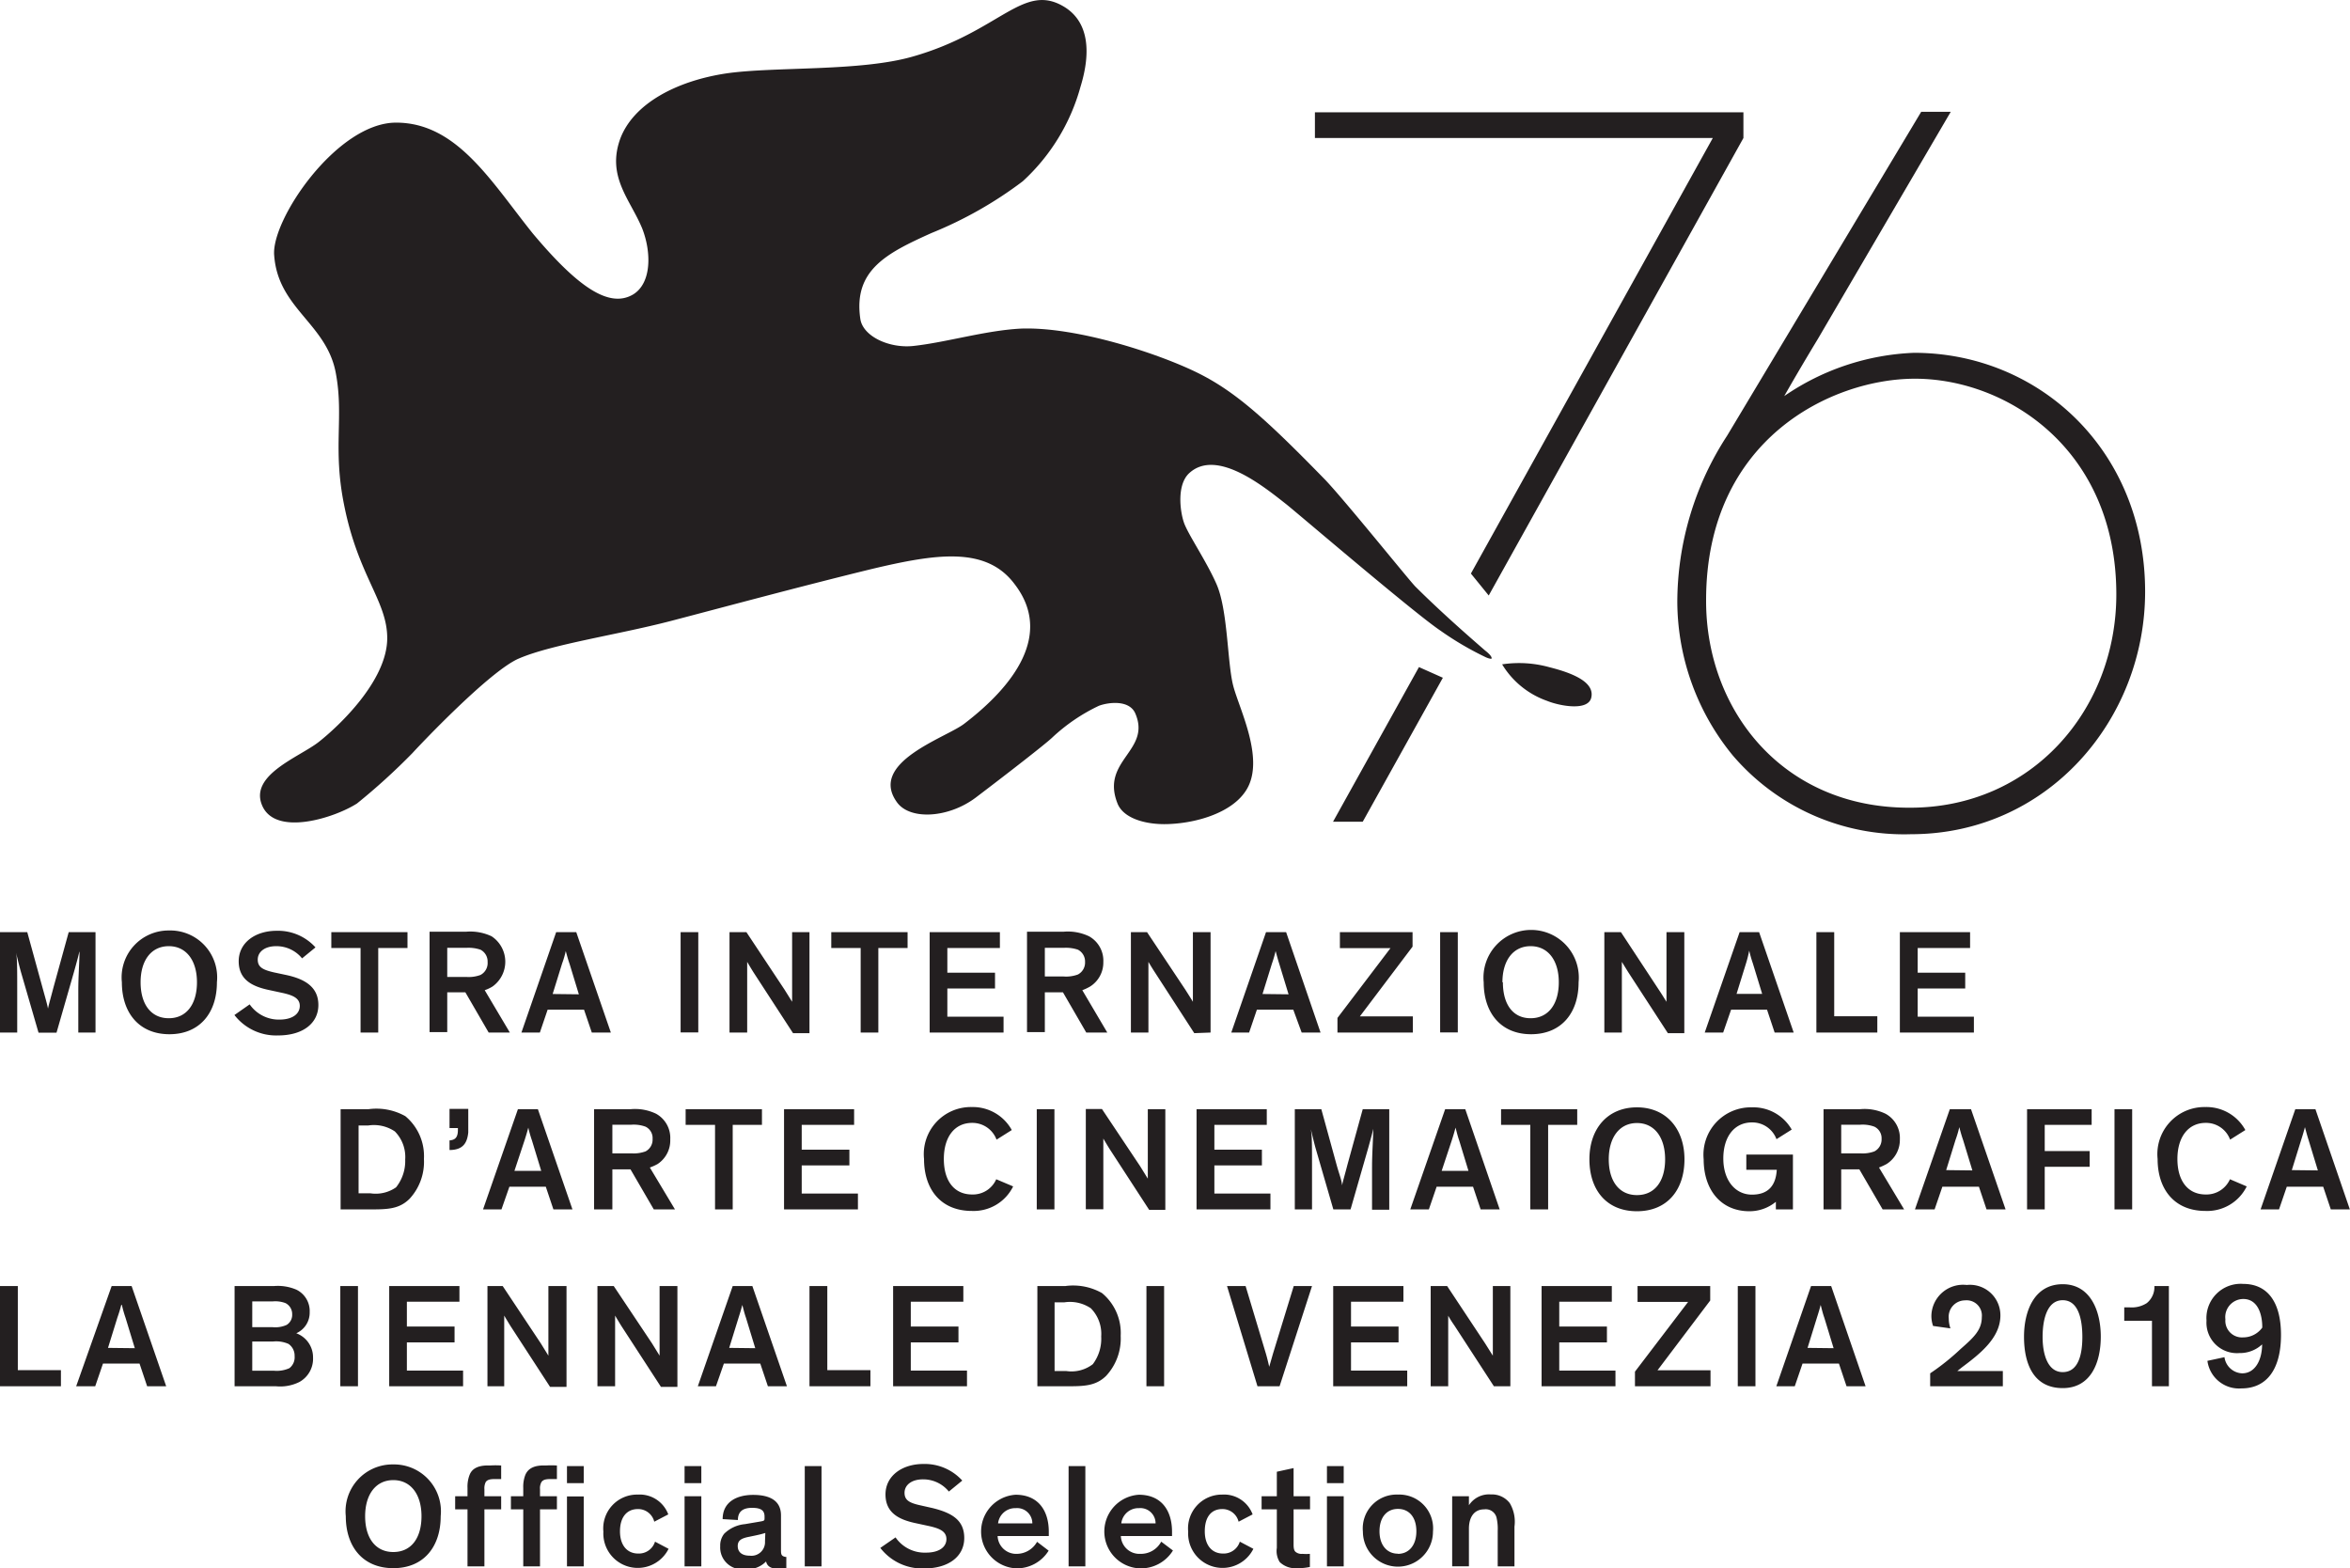 <svg id="grafica" xmlns="http://www.w3.org/2000/svg" viewBox="0 0 154.27 102.95"><defs><style>.cls-1{fill:#231f20}</style></defs><path class="cls-1" d="M110.11 39.53a16 16 0 0 0 3.65 10.07 14.78 14.78 0 0 0 11.7 5.16c8.94 0 15.36-7.49 15.36-15.92 0-9.32-7-15.68-15.17-15.68a16.12 16.12 0 0 0-8.52 2.84c.74-1.3 1.48-2.55 2.23-3.79l8.7-14.87h-1.94L113.38 28.6a20.06 20.06 0 0 0-3.27 10.93zm15.6-14.67c6 0 13.22 4.6 13.22 14.16 0 7.56-5.54 14-13.53 14-8.4.04-13.4-6.44-13.4-13.56v-.06c0-10.63 8.3-14.54 13.71-14.54zM65.64 62.23v-1.04h-4.61v6.59h4.85v-1.04h-3.69v-1.85h3.13v-1.04h-3.13v-1.62h3.45zM59.58 61.19h-5.01v1.04h1.93v5.55h1.16v-5.55h1.92v-1.04zM48.1 79.39v-5.55h1.92v-1.03h-5.01v1.03h1.93v5.55h1.16zM52 63.4v2.36l-.5-.8-2.5-3.77h-1.11v6.59h1.16V63.14s.21.36.41.68l2.6 4h1.08v-6.63H52zM56.07 73.84v-1.03h-4.6v6.58h4.85v-1.04h-3.69V76.5h3.13v-1.03h-3.13v-1.63h3.44zM119.24 61.19v6.59h4v-1.07h-2.83v-5.52h-1.17zM83.4 78.35h-3.68V76.5h3.12v-1.03h-3.12v-1.63h3.44v-1.03h-4.61v6.58h4.85v-1.04zM85.45 67.78h1.24l-2.26-6.59h-1.32l-2.28 6.59H82l.51-1.5h2.39zm-2.57-2.53.62-2a7.79 7.79 0 0 0 .24-.82c.07.25.14.53.24.84l.61 2zM137.31 73.84v-1.03h-4.24v6.58h1.16v-2.8h2.95v-1.03h-2.95v-1.72h3.08zM27.83 76.08a3.41 3.41 0 0 0-1.22-2.81 3.88 3.88 0 0 0-2.41-.46h-1.84v6.58h1.82c1.22 0 2 0 2.7-.69a3.57 3.57 0 0 0 .95-2.62zM26 77.94a2.33 2.33 0 0 1-1.7.39h-.76v-4.45h.64a2.46 2.46 0 0 1 1.74.39 2.39 2.39 0 0 1 .68 1.85 2.76 2.76 0 0 1-.6 1.82zM129.33 62.23v-1.04h-4.61v6.59h4.86v-1.04h-3.69v-1.85h3.12v-1.04h-3.12v-1.62h3.44zM103.63 64.48a3.13 3.13 0 1 0-6.23 0c0 2 1.12 3.41 3.11 3.41s3.12-1.4 3.12-3.41zm-5 0c0-1.43.7-2.37 1.85-2.37s1.85.94 1.85 2.37-.68 2.36-1.85 2.36-1.82-.92-1.82-2.36zM107.46 79.51c2 0 3.12-1.41 3.12-3.41s-1.2-3.41-3.12-3.41-3.12 1.39-3.12 3.41 1.13 3.41 3.12 3.41zm0-5.79c1.15 0 1.85.94 1.85 2.38s-.68 2.35-1.85 2.35-1.85-.92-1.85-2.35.7-2.38 1.85-2.38zM87.51 53.94h1.95l5.26-9.45-1.57-.7-5.64 10.15zM22.34 84.42h1.16V91h-1.16zM79.47 67.78v-6.59h-1.16v4.57c-.08-.14-.36-.58-.5-.8l-2.51-3.77h-1.06v6.59h1.15V63.14s.21.36.42.68l2.59 4zM106.41 61.19h-1.09v6.59h1.15V63.14s.22.36.42.68l2.6 4h1.08v-6.63h-1.17v4.57c-.09-.14-.36-.58-.51-.8zM104.46 45.8c.24-1-1.15-1.6-2.74-2a7.44 7.44 0 0 0-3.11-.19 5.63 5.63 0 0 0 2.93 2.39c.86.35 2.71.69 2.92-.2zM94.31 77.9h2.39l.5 1.49h1.25l-2.26-6.58h-1.32l-2.29 6.58h1.22zm1-3.06c.1-.31.18-.58.24-.82.07.25.13.53.24.84l.61 2h-1.76zM94.54 61.19h1.16v6.58h-1.16zM92.75 66.72h-3.48l3.46-4.58v-.95h-4.77v1.05h3.32l-3.48 4.58v.96h4.95v-1.06zM75.26 84.42h1.16V91h-1.16zM111.91 67.78h1.21l.52-1.5H116l.5 1.5h1.25l-2.27-6.59h-1.28zm2.92-5.38a8 8 0 0 0 .24.84l.61 2H114l.62-2a8.05 8.05 0 0 0 .21-.84zM71.31 67.78h1.38L71.05 65a3.32 3.32 0 0 0 .51-.24 1.86 1.86 0 0 0 .87-1.61 1.83 1.83 0 0 0-.94-1.69 3.24 3.24 0 0 0-1.66-.3h-2.41v6.59h1.17v-2.61h1.19zm-2.72-5.56h1.24a2.45 2.45 0 0 1 .93.12.87.87 0 0 1 .47.81.88.88 0 0 1-.47.82 2.22 2.22 0 0 1-.93.13h-1.24zM68.06 72.81h1.16v6.58h-1.16zM96.56 37.65l1.17 1.44 16.72-30.03V7.37H86.32v1.69h26.12L96.56 37.65z"/><path class="cls-1" d="M23.44 52.74a41.79 41.79 0 0 0 3.64-3.31c.36-.4 5.09-5.42 7-6.21 2.17-.93 6.42-1.54 9.93-2.45 3.14-.82 8.55-2.28 13.22-3.42 4.22-1 7.51-1.51 9.38 1 2.53 3.29-.07 6.68-3.3 9.15-1.17.92-6.38 2.55-4.4 5.2.87 1.14 3.35 1 5.14-.34 2.15-1.63 4.54-3.49 5-3.92a11.94 11.94 0 0 1 3.09-2.11c.62-.23 1.95-.4 2.37.46 1.13 2.51-2.32 3.11-1.13 6 .44 1 2 1.38 3.43 1.3 1.87-.09 4-.77 4.92-2.1 1.42-2-.39-5.45-.78-7s-.34-4.99-1.11-6.69c-.67-1.51-1.86-3.24-2.12-4s-.48-2.51.37-3.26c1.81-1.62 4.92.94 6.35 2.06.92.74 8.41 7.15 10.11 8.29a20.37 20.37 0 0 0 3 1.76c.28.12.36.09.36.09s.12-.12-.42-.54c-1-.87-2.82-2.45-4.58-4.2-.48-.5-4.58-5.6-5.91-7-3.9-4-5.93-5.83-8.45-7.06s-7.86-3-11.52-2.87c-2.34.12-4.88.9-7.07 1.14-1.59.17-3.3-.63-3.48-1.76-.48-3.22 1.73-4.33 4.66-5.65a26.18 26.18 0 0 0 6-3.4 13.12 13.12 0 0 0 3.79-6.2c.73-2.37.49-4.25-1-5.21-2.74-1.73-4.22 1.57-10 3.22-3.46 1-9.12.65-12.26 1.11-3.3.5-6.09 2-6.95 4.28-.91 2.5.66 4 1.44 5.9.61 1.56.62 3.59-.6 4.33-1.56.92-3.61-.46-6.58-4C32.24 11.92 30 8.05 26 8.05c-3.89 0-8.22 6.4-8 8.72.26 3.51 3.46 4.46 4.05 7.75.53 2.86-.21 4.88.53 8.58.93 4.73 2.84 6.34 2.84 8.79 0 2.81-3.22 5.81-4.49 6.81s-4.61 2.17-3.71 4.2 4.78.77 6.22-.16zM92.13 85.45v-1.03h-4.61V91h4.86v-1.03h-3.69v-1.85h3.12v-1.04h-3.12v-1.63h3.44zM76.5 72.81h-1.15V77.37l-.5-.81-2.51-3.76h-1.06v6.58h1.15V74.74s.21.36.41.68l2.6 4h1.06zM128 72.81l-2.29 6.58H127l.51-1.49h2.4l.5 1.49h1.25l-2.27-6.58zm-.24 4 .62-2a6.39 6.39 0 0 0 .24-.82c.07.25.14.53.25.84l.61 2zM112.27 85.37v-.95h-4.77v1.04h3.32l-3.49 4.58V91h4.96v-1.05h-3.48l3.46-4.58zM101.63 79.39v-5.55h1.91v-1.03h-5v1.03h1.92v5.55h1.17zM66.51 77.88l-1.11-.47a1.67 1.67 0 0 1-1.58 1c-1.19 0-1.86-.9-1.86-2.33s.69-2.37 1.86-2.37a1.69 1.69 0 0 1 1.6 1.1l1-.63a2.92 2.92 0 0 0-2.62-1.51 3.09 3.09 0 0 0-3.14 3.41c0 2 1.11 3.41 3.14 3.41a2.89 2.89 0 0 0 2.71-1.61zM117.7 79.39v-3.6h-3.06v1h2c-.06 1-.53 1.63-1.63 1.63s-1.88-.94-1.88-2.37.72-2.37 1.88-2.37a1.69 1.69 0 0 1 1.61 1.1l1-.63a2.9 2.9 0 0 0-2.62-1.46 3.11 3.11 0 0 0-3.16 3.41c0 2 1.13 3.41 3 3.41a2.72 2.72 0 0 0 1.74-.62v.5zM114.08 84.42h1.16V91h-1.16zM83.57 88.85l-.25.87s-.12-.54-.22-.87l-1.33-4.43h-1.22l2 6.58H84l2.13-6.58h-1.2zM73.57 87.69a3.4 3.4 0 0 0-1.23-2.81 3.84 3.84 0 0 0-2.4-.46H68.1V91h1.81c1.23 0 2 0 2.7-.68a3.6 3.6 0 0 0 .96-2.63zm-1.83 1.86A2.3 2.3 0 0 1 70 90h-.77v-4.51h.64a2.45 2.45 0 0 1 1.74.39 2.39 2.39 0 0 1 .68 1.85 2.77 2.77 0 0 1-.55 1.82zM88.66 79.39l1.15-4c.16-.58.28-1 .34-1.29 0 .56-.08 1.6-.08 2.52v2.79h1.13v-6.6h-1.74l-1 3.63c-.14.55-.31 1.12-.36 1.38 0-.29-.19-.75-.36-1.37l-1-3.64H85v6.58h1.13V76.6c0-1.23 0-2-.06-2.36s.11.47.3 1.15l1.16 4zM95.47 87l2.6 4h1.08v-6.58H98v4.57l-.51-.81L95 84.42h-1.08V91h1.15V86.36c-.01 0 .2.36.4.64zM30.4 89.97h-3.69v-1.85h3.13v-1.04h-3.13v-1.63h3.45v-1.03h-4.61V91h4.85v-1.03zM147.49 77.88l-1.1-.47a1.69 1.69 0 0 1-1.59 1c-1.18 0-1.86-.9-1.86-2.33s.7-2.37 1.86-2.37a1.68 1.68 0 0 1 1.6 1.1l1-.63a2.91 2.91 0 0 0-2.62-1.51 3.09 3.09 0 0 0-3.14 3.41c0 2 1.11 3.41 3.14 3.41a2.89 2.89 0 0 0 2.71-1.61zM147.26 84.28a2.25 2.25 0 0 0-2.41 2.41 2 2 0 0 0 2.15 2.13 2.13 2.13 0 0 0 1.5-.57c0 1-.44 1.9-1.31 1.9a1.22 1.22 0 0 1-1.16-1.06l-1.12.24a2.09 2.09 0 0 0 2.23 1.81c1.69 0 2.6-1.29 2.6-3.51s-.93-3.35-2.48-3.35zm0 3.51a1.09 1.09 0 0 1-1.17-1.18 1.19 1.19 0 0 1 1.17-1.34c1 0 1.26 1.09 1.25 1.88a1.54 1.54 0 0 1-1.25.64zM140.93 85.54a1.83 1.83 0 0 1-1.13.28h-.35v.88h1.82V91h1.11v-6.58h-.95a1.36 1.36 0 0 1-.5 1.12zM118.89 84.42 116.61 91h1.21l.51-1.49h2.39l.5 1.49h1.25l-2.26-6.58zm-.23 4.06.62-2c.1-.31.18-.58.24-.82.07.25.13.53.24.84l.61 2zM152 72.81h-1.32l-2.28 6.58h1.21l.51-1.49h2.39l.5 1.49h1.25zm-1.55 4 .62-2c.1-.31.18-.58.24-.82.07.25.14.53.24.84l.61 2zM123.85 76.41a1.87 1.87 0 0 0 .87-1.62 1.81 1.81 0 0 0-.94-1.68 3.16 3.16 0 0 0-1.66-.3h-2.41v6.58h1.16v-2.63h1.19l1.53 2.63H125l-1.65-2.75a3.93 3.93 0 0 0 .5-.23zm-.8-.83a2.22 2.22 0 0 1-.93.13h-1.25v-1.88h1.25a2.22 2.22 0 0 1 .93.13.84.84 0 0 1 .47.8.88.88 0 0 1-.47.82zM128.49 90l.3-.24c1.15-.86 2.53-1.92 2.53-3.41a2 2 0 0 0-2.21-2 2.08 2.08 0 0 0-2.32 2 2 2 0 0 0 .11.69l1.14.16a2 2 0 0 1-.11-.64 1.08 1.08 0 0 1 1.08-1.2 1 1 0 0 1 1.09 1.1c0 .86-.56 1.36-1.39 2.09a15.46 15.46 0 0 1-2 1.6V91h4.77v-1h-3zM135.41 84.3c-1.92 0-2.54 1.85-2.54 3.44 0 1.86.67 3.38 2.54 3.38s2.5-1.71 2.5-3.38-.67-3.44-2.5-3.44zm0 5.77c-1 0-1.32-1.2-1.32-2.31s.28-2.41 1.32-2.41 1.29 1.28 1.29 2.41-.25 2.31-1.29 2.31zM138.81 72.81h1.16v6.58h-1.16zM102.36 88.12h3.13v-1.04h-3.13v-1.63h3.45v-1.03h-4.61V91h4.85v-1.03h-3.69v-1.85zM18.78 64l-.8-.17c-.74-.17-1.06-.35-1.06-.84s.44-.88 1.21-.88a2.17 2.17 0 0 1 1.7.8l.88-.72a3.31 3.31 0 0 0-2.55-1.09c-1.4 0-2.49.78-2.49 2s.9 1.66 2 1.89l.88.19c.67.15 1.13.34 1.13.85s-.46.9-1.34.9a2.33 2.33 0 0 1-1.95-1l-1 .7a3.46 3.46 0 0 0 2.86 1.34c1.65 0 2.65-.81 2.65-2S20 64.26 18.78 64zM7.33 84.42 5 91h1.25l.51-1.49h2.4l.5 1.49h1.25l-2.27-6.58zm-.24 4.06.62-2c.11-.31.19-.58.25-.82H8a8 8 0 0 0 .24.84l.61 2zM19.45 87.52a1.48 1.48 0 0 0 .88-1.39 1.56 1.56 0 0 0-.87-1.47 3.09 3.09 0 0 0-1.46-.24h-2.6V91h2.73a2.81 2.81 0 0 0 1.52-.28 1.74 1.74 0 0 0 .9-1.6 1.68 1.68 0 0 0-1.1-1.6zm-2.89-2.09h1.33a1.88 1.88 0 0 1 .85.11.8.8 0 0 1 .44.73.77.77 0 0 1-.36.7 1.81 1.81 0 0 1-.93.15h-1.33zM19 89.81a2 2 0 0 1-1 .17h-1.44v-1.92h1.38a2 2 0 0 1 1 .16.93.93 0 0 1 .4.8.9.9 0 0 1-.34.79zM5.22 62.47c0 .55-.08 1.6-.08 2.52v2.79h1.13v-6.59H4.51l-1 3.63c-.14.55-.31 1.13-.36 1.39-.05-.29-.19-.76-.36-1.38l-1-3.64H0v6.59h1.13V65c0-1.23 0-2.06-.06-2.37s.11.48.3 1.16l1.16 4h1.18l1.15-4c.16-.58.28-1 .34-1.29zM11.08 61.08A3.08 3.08 0 0 0 8 64.48c0 2 1.13 3.41 3.12 3.41s3.12-1.4 3.12-3.41a3.08 3.08 0 0 0-3.16-3.4zm0 5.76c-1.17 0-1.85-.92-1.85-2.36s.7-2.37 1.85-2.37 1.85.94 1.85 2.37-.68 2.36-1.85 2.36zM33.47 67.78 31.82 65a2.63 2.63 0 0 0 .51-.24 2 2 0 0 0-.06-3.3 3.28 3.28 0 0 0-1.66-.3H28.2v6.59h1.16v-2.61h1.19l1.53 2.64zM31.54 64a2.22 2.22 0 0 1-.93.13h-1.25v-1.91h1.25a2.45 2.45 0 0 1 .93.12.87.87 0 0 1 .47.81.88.88 0 0 1-.47.85zM30.74 74.34v-1.55h-1.23v1.26h.55v.12c0 .52-.2.66-.55.69v.63c.91 0 1.16-.49 1.23-1.15zM59.79 88.12h3.13v-1.04h-3.13v-1.63h3.45v-1.03h-4.61V91h4.85v-1.03h-3.69v-1.85zM33.44 77.9h2.39l.5 1.49h1.25l-2.27-6.58H34l-2.29 6.58h1.21zm1-3.06c.1-.31.18-.58.24-.82a8 8 0 0 0 .24.84l.61 2h-1.76zM1.17 84.42H0V91h4v-1.06H1.17v-5.52zM43.3 86.63v2.36l-.5-.81-2.51-3.76h-1.07V91h1.16V86.36s.21.36.41.68l2.6 4h1.08v-6.62H43.3zM48.1 84.42 45.81 91H47l.52-1.49h2.39l.5 1.49h1.25l-2.27-6.58zm-.23 4.06.62-2c.1-.31.18-.58.24-.82.07.25.13.53.24.84l.61 2zM44.68 61.19h1.16v6.58h-1.16zM23.67 67.78h1.16v-5.55h1.92v-1.04h-5v1.04h1.92v5.55zM54.31 84.42h-1.17V91h4v-1.06h-2.83v-5.52zM36 86.63v2.36l-.5-.81-2.5-3.76h-1V91h1.1V86.36s.21.36.41.68l2.6 4h1.08v-6.62H36zM40.2 76.76h1.19l1.53 2.63h1.39l-1.65-2.75a3.32 3.32 0 0 0 .51-.23 1.85 1.85 0 0 0 .83-1.62 1.81 1.81 0 0 0-.93-1.68 3.18 3.18 0 0 0-1.66-.3H39v6.58h1.2zm0-2.93h1.25a2.25 2.25 0 0 1 .93.13.83.83 0 0 1 .46.8.87.87 0 0 1-.46.82 2.25 2.25 0 0 1-.93.13H40.2zM37.83 61.19h-1.32l-2.28 6.59h1.21l.51-1.5h2.39l.51 1.5h1.25zm-1.55 4.06.62-2a6 6 0 0 0 .24-.82c.07.25.14.53.25.84l.61 2zM25.82 96.13a3.08 3.08 0 0 0-3.12 3.4c0 2 1.12 3.41 3.12 3.41s3.11-1.41 3.11-3.41a3.08 3.08 0 0 0-3.11-3.4zm0 5.75c-1.17 0-1.85-.92-1.85-2.35s.7-2.37 1.85-2.37 1.85.94 1.85 2.37-.67 2.35-1.85 2.35zM30.83 96.81a2.13 2.13 0 0 0-.14.86v.55h-.81v.86h.81v3.74h1.11v-3.74h1.1v-.86h-1.1v-.46a.92.92 0 0 1 .09-.48c.11-.15.29-.19.61-.19h.4v-.89a5.63 5.63 0 0 0-.73 0c-.72-.03-1.17.17-1.34.61zM37.22 96.24h1.1v1.12h-1.1zM37.22 98.23h1.1v4.59h-1.1zM34.49 96.81a2.13 2.13 0 0 0-.14.86v.55h-.81v.86h.81v3.74h1.1v-3.74h1.11v-.86h-1.11v-.46a.82.82 0 0 1 .1-.48c.11-.15.29-.19.61-.19h.4v-.89a5.78 5.78 0 0 0-.73 0c-.72-.03-1.15.17-1.34.61zM41.88 99.06a1.09 1.09 0 0 1 1.07.83l.92-.48a2 2 0 0 0-2-1.3 2.22 2.22 0 0 0-2.26 2.43 2.26 2.26 0 0 0 4.28 1.13l-.89-.47a1.11 1.11 0 0 1-1.1.78c-.73 0-1.2-.54-1.2-1.46s.44-1.46 1.18-1.46zM44.94 96.24h1.1v1.12h-1.1zM44.94 98.22h1.1v4.6h-1.1zM51.27 101.77v-2.29c0-1-.77-1.35-1.83-1.35s-2 .45-2 1.59l1 .06c0-.54.31-.8.93-.8s.82.19.82.58v.08c0 .17 0 .19-.29.24l-1 .17a2.23 2.23 0 0 0-1.36.63 1.24 1.24 0 0 0-.26.82 1.43 1.43 0 0 0 1.63 1.5 1.68 1.68 0 0 0 1.38-.5c.08.36.38.48.81.48a2.26 2.26 0 0 0 .52-.05v-.73h-.06c-.25-.05-.29-.14-.29-.43zm-1.05-.58a.89.89 0 0 1-1 .93c-.54 0-.79-.26-.79-.63s.23-.51.75-.61l.43-.09c.33-.07.46-.11.63-.16zM52.83 96.24h1.1v6.58h-1.1zM61.24 99l-.8-.18c-.74-.16-1.06-.34-1.06-.83s.44-.88 1.21-.88a2.17 2.17 0 0 1 1.7.8l.88-.72a3.33 3.33 0 0 0-2.55-1.09c-1.4 0-2.49.78-2.49 2s.9 1.66 2 1.89l.88.19c.66.15 1.12.34 1.12.85s-.46.89-1.34.89a2.32 2.32 0 0 1-2-1l-1 .69a3.48 3.48 0 0 0 2.86 1.35c1.65 0 2.65-.81 2.65-2s-.83-1.65-2.06-1.96zM66.77 102a1.22 1.22 0 0 1-1.28-1.17h3.36v-.28c0-1.41-.71-2.43-2.18-2.43a2.42 2.42 0 0 0 0 4.83 2.45 2.45 0 0 0 2.17-1.16l-.76-.58a1.54 1.54 0 0 1-1.31.79zm-.09-3a1 1 0 0 1 1.09 1h-2.25a1.13 1.13 0 0 1 1.16-1zM70.15 96.24h1.1v6.58h-1.1zM74.86 102a1.22 1.22 0 0 1-1.28-1.17h3.36v-.28c0-1.41-.71-2.43-2.18-2.43a2.42 2.42 0 0 0 0 4.83 2.47 2.47 0 0 0 2.24-1.17l-.77-.58a1.51 1.51 0 0 1-1.37.8zm-.09-3a1 1 0 0 1 1.09 1h-2.25a1.13 1.13 0 0 1 1.16-1zM80.24 99.06a1.09 1.09 0 0 1 1.07.83l.92-.48a2 2 0 0 0-2-1.3 2.22 2.22 0 0 0-2.23 2.43 2.26 2.26 0 0 0 4.28 1.13l-.89-.47a1.11 1.11 0 0 1-1.1.78c-.73 0-1.2-.54-1.2-1.46s.41-1.46 1.15-1.46zM84.92 96.37l-1.1.24v1.61h-1v.86h1v2.53a1.36 1.36 0 0 0 .19.93 1.48 1.48 0 0 0 1.16.4 3.66 3.66 0 0 0 .82-.08V102a2.87 2.87 0 0 1-.48 0 .62.62 0 0 1-.46-.13c-.09-.08-.13-.21-.13-.47v-2.32H86v-.86h-1.08zM87.11 96.24h1.1v1.12h-1.1zM87.11 98.22h1.1v4.6h-1.1zM91.77 98.11a2.22 2.22 0 0 0-2.3 2.43 2.3 2.3 0 1 0 4.6 0 2.22 2.22 0 0 0-2.3-2.43zm0 3.88c-.71 0-1.21-.55-1.21-1.47s.48-1.47 1.21-1.47 1.21.54 1.21 1.47-.5 1.48-1.21 1.48zM97.87 98.1a1.57 1.57 0 0 0-1.44.71v-.59h-1.1v4.6h1.1v-2.47c0-.74.33-1.27 1-1.27a.73.73 0 0 1 .81.53 3.22 3.22 0 0 1 .08.88v2.33h1.1v-2.61a2.39 2.39 0 0 0-.31-1.54 1.47 1.47 0 0 0-1.24-.57z"/></svg>